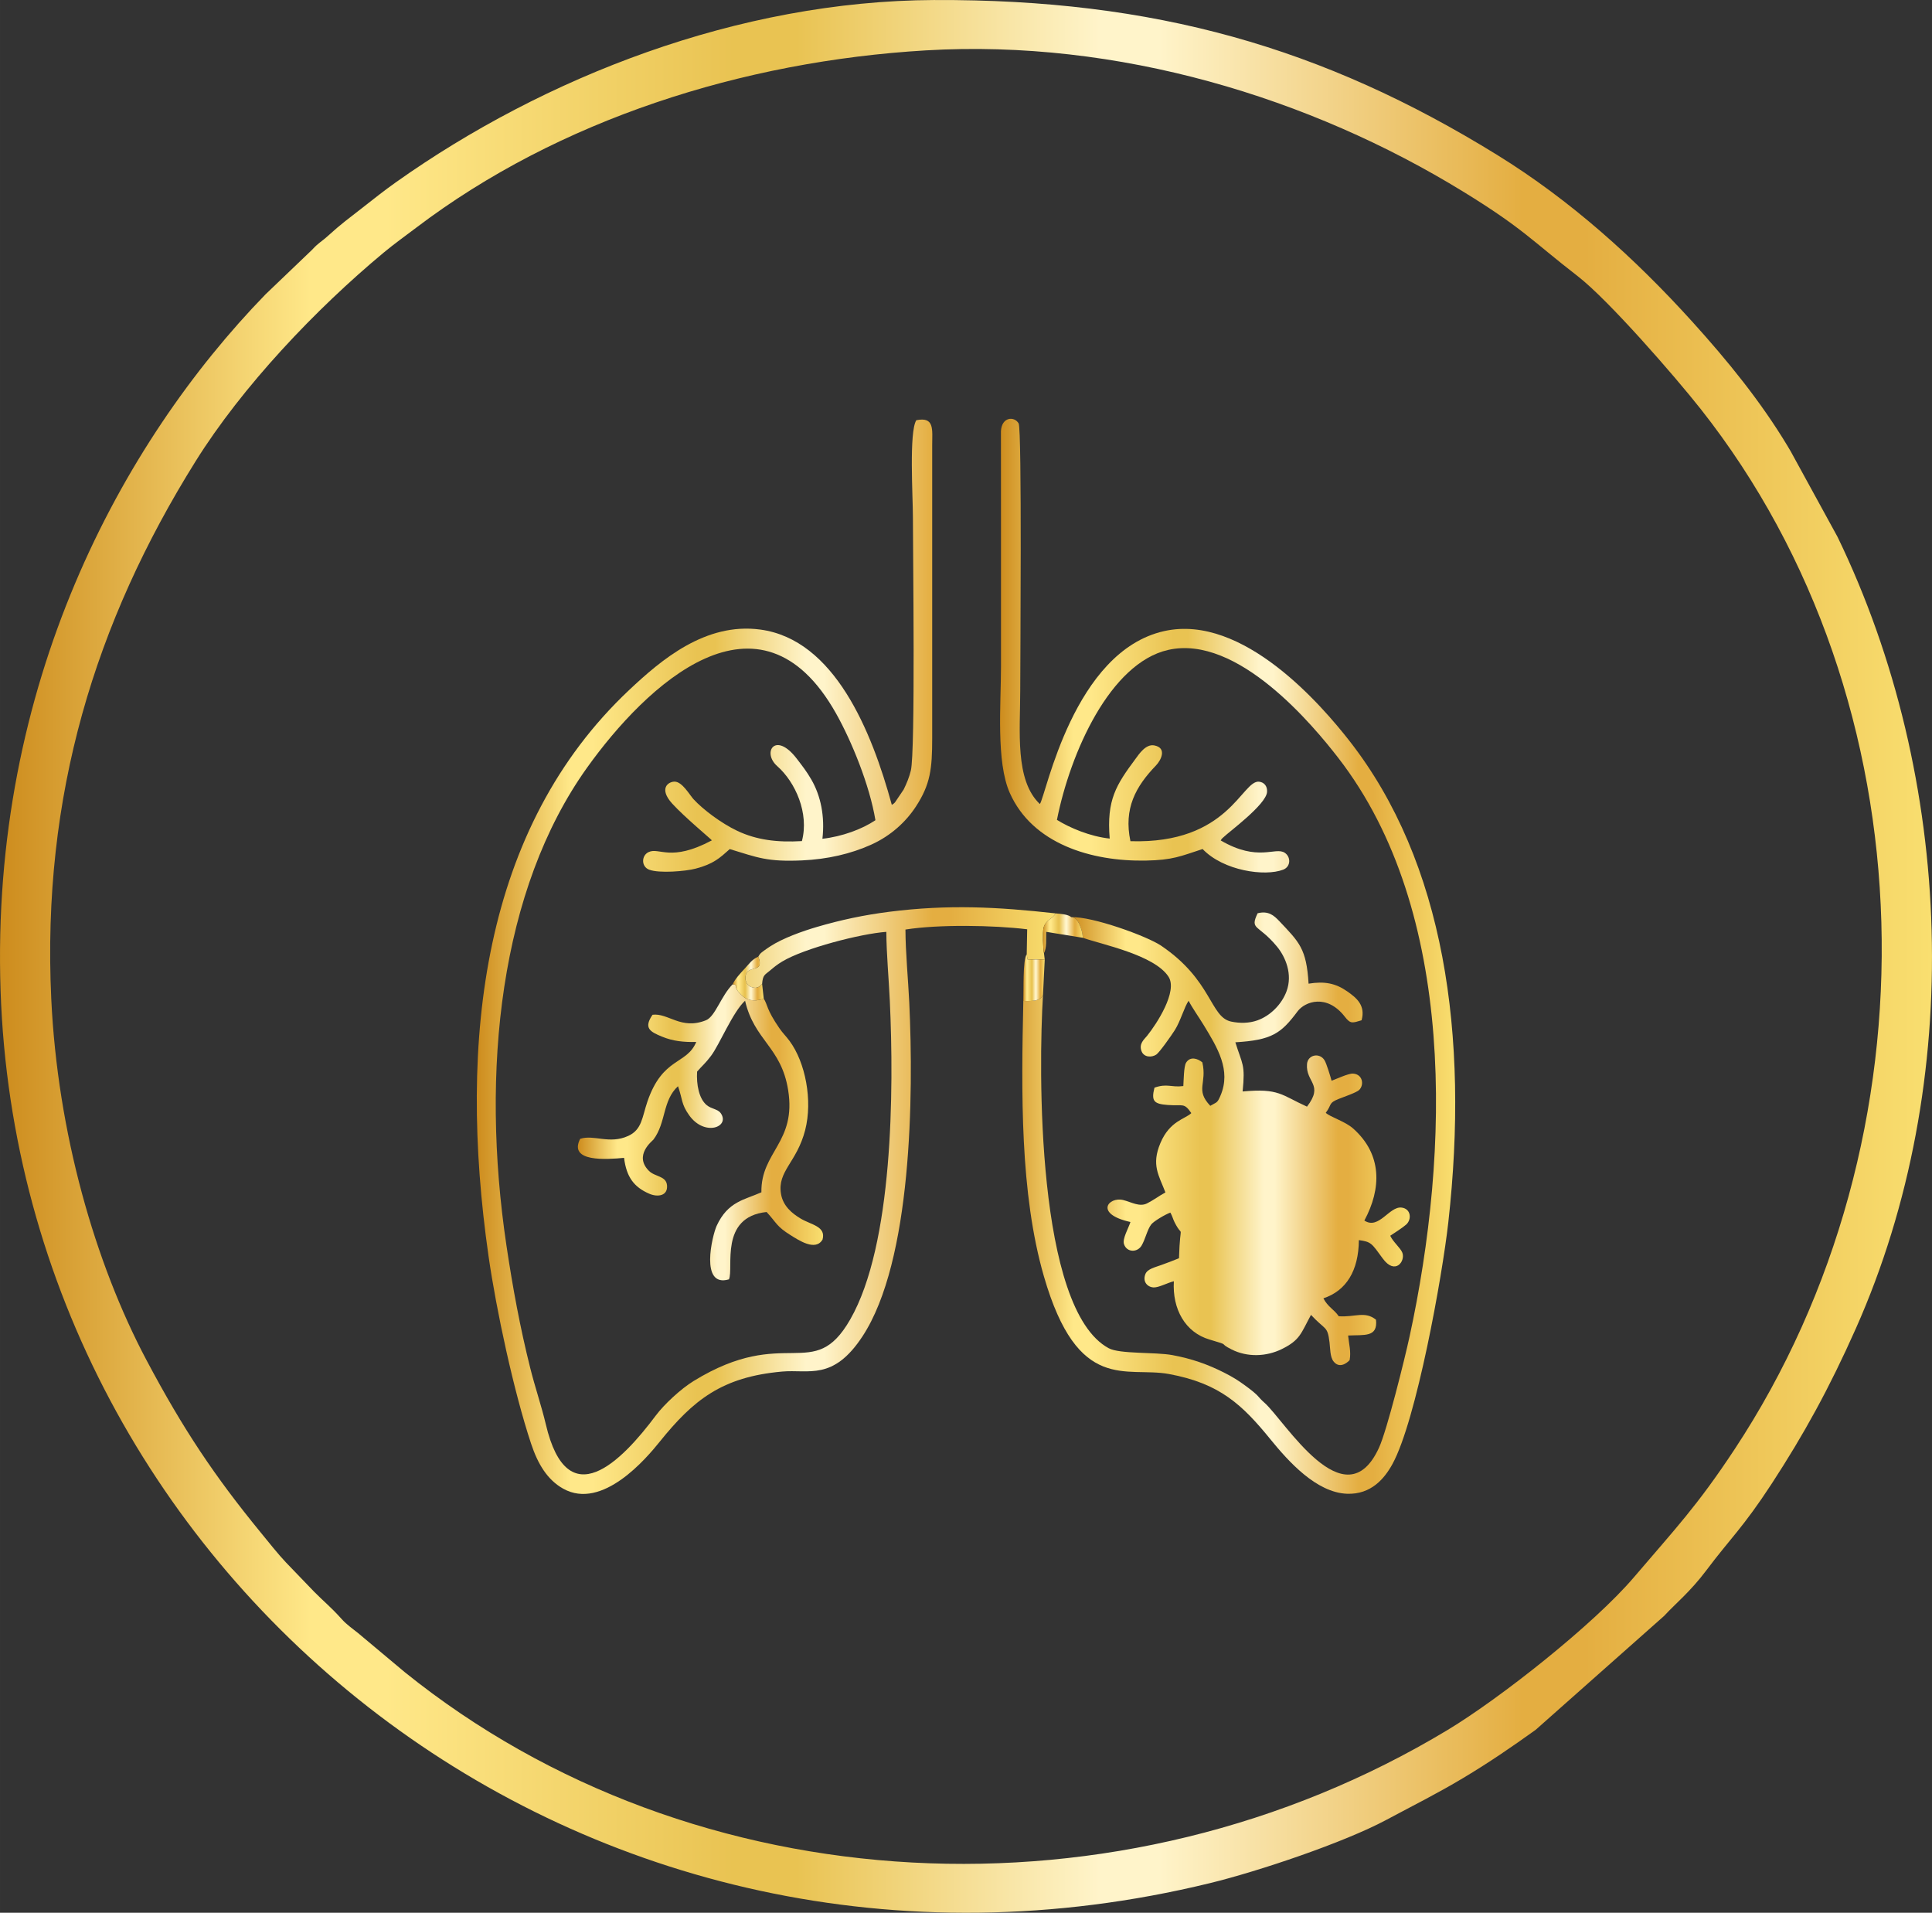 <svg xmlns:xlink="http://www.w3.org/1999/xlink" viewBox="0 0 7221.57 7148.43" style="shape-rendering:geometricPrecision; text-rendering:geometricPrecision; image-rendering:optimizeQuality; fill-rule:evenodd; clip-rule:evenodd" version="1.1" height="29.311mm" width="29.611mm" xml:space="preserve" xmlns="http://www.w3.org/2000/svg">
 <rect x="0" y="0" width="7221.57" height="7148.43" fill="#333333" stroke="none"/>
 <defs>
  <style type="text/css">
   
    .fil7 {fill:url(#id0);fill-rule:nonzero}
    .fil3 {fill:url(#id1);fill-rule:nonzero}
    .fil5 {fill:url(#id2);fill-rule:nonzero}
    .fil4 {fill:url(#id3);fill-rule:nonzero}
    .fil0 {fill:url(#id4);fill-rule:nonzero}
    .fil2 {fill:url(#id5);fill-rule:nonzero}
    .fil1 {fill:url(#id6);fill-rule:nonzero}
    .fil6 {fill:url(#id7);fill-rule:nonzero}
   
  </style>
  <linearGradient y2="3656.87" x2="2854.73" y1="3656.87" x1="2739.05" gradientUnits="userSpaceOnUse" id="id0">
   <stop style="stop-opacity:1; stop-color:#CD8C1D" offset="0"></stop>
   <stop style="stop-opacity:1; stop-color:#FFE889" offset="0.161"></stop>
   <stop style="stop-opacity:1; stop-color:#FFE889" offset="0.18"></stop>
   <stop style="stop-opacity:1; stop-color:#FFE889" offset="0.2"></stop>
   <stop style="stop-opacity:1; stop-color:#E9C352" offset="0.38"></stop>
   <stop style="stop-opacity:1; stop-color:#E9C352" offset="0.412"></stop>
   <stop style="stop-opacity:1; stop-color:#FFF4CA" offset="0.569"></stop>
   <stop style="stop-opacity:1; stop-color:#FFF4CA" offset="0.6"></stop>
   <stop style="stop-opacity:1; stop-color:#E4AE41" offset="0.788"></stop>
   <stop style="stop-opacity:1; stop-color:#E4AE41" offset="0.82"></stop>
   <stop style="stop-opacity:1; stop-color:#F9DF70" offset="1"></stop>
  </linearGradient>
  <linearGradient y2="3573.9" x2="5439.38" y1="3573.9" x1="3738.2" xlink:href="#id0" gradientUnits="userSpaceOnUse" id="id1">
  </linearGradient>
  <linearGradient y2="3653.7" x2="3905.06" y1="3653.7" x1="3825.07" xlink:href="#id0" gradientUnits="userSpaceOnUse" id="id2">
  </linearGradient>
  <linearGradient y2="4231.5" x2="3076.66" y1="4231.5" x1="2159.99" xlink:href="#id0" gradientUnits="userSpaceOnUse" id="id3">
  </linearGradient>
  <linearGradient y2="3574.22" x2="7221.53" y1="3574.22" x1="-0" xlink:href="#id0" gradientUnits="userSpaceOnUse" id="id4">
  </linearGradient>
  <linearGradient y2="3575.68" x2="3945.04" y1="3575.68" x1="1782.22" xlink:href="#id0" gradientUnits="userSpaceOnUse" id="id5">
  </linearGradient>
  <linearGradient y2="4255.91" x2="5269.49" y1="4255.91" x1="4004.62" xlink:href="#id0" gradientUnits="userSpaceOnUse" id="id6">
  </linearGradient>
  <linearGradient y2="3487.66" x2="4047.54" y1="3487.66" x1="3898.55" xlink:href="#id0" gradientUnits="userSpaceOnUse" id="id7">
  </linearGradient>
 </defs>
 <g id="Layer_x0020_1">
  <path d="M191.64 3733.71c-35.97,-760.22 164.18,-1409.52 539.63,-2010.1 174.54,-279.22 447.86,-567.58 702.74,-779.44 39.65,-32.97 79.82,-61.48 122.48,-93.82 531.14,-402.86 1219.42,-621.57 1903.99,-662.06 718.91,-42.53 1436.4,176.28 2009.76,528.49 223.86,137.52 257.1,183.88 426.72,315.09 115.23,89.11 362.43,373.13 459.98,496.68 863.5,1093.58 895.13,2723.69 126.72,3887.89 -140.4,212.76 -222.08,297.36 -376.72,478.73 -149.62,175.5 -499.22,451.54 -695.57,569.95 -1221.42,736.56 -2815.75,657.13 -3898.65,-215.95l-173.64 -145.4c-22,-17.95 -42.12,-30.95 -61.36,-52.31 -43.39,-48.17 -63.87,-62.65 -103.21,-102.45l-105.7 -109.82c-28.29,-29.63 -66.51,-77.85 -94.65,-112.23 -173.03,-211.39 -290.05,-386.45 -426.52,-643.65 -193.13,-364.06 -332.38,-850.87 -355.99,-1349.6zm3300.88 -3733.67c-733.69,3.05 -1459.45,289 -2012.17,680.79 -45.19,32.05 -79.99,59.87 -128.6,97.92 -46.61,36.46 -76.92,58.19 -124.77,101.8 -26.31,24 -35.24,25.34 -60.73,53.19l-173.52 166.06c-540.22,555.95 -1029.36,1459.96 -990.56,2603.19 74.72,2201.98 2185.72,3902.99 4519.13,3335.09 183.98,-44.78 502.02,-151.94 660.06,-236.44 107.62,-57.56 190.1,-98.33 286.44,-155.94 98.5,-58.87 182.18,-116.28 272.19,-180.81l480.54 -426.03c40.92,-44.75 97.36,-89.65 158.25,-170.93 87.6,-116.99 136.35,-158.47 243.44,-322.65 119.67,-183.52 214.91,-355.7 315.04,-581.02 409.89,-922.3 367.5,-2056.88 -68.73,-2957.76l-175.13 -319.82c-4.41,-7.19 -7.17,-12.24 -11.36,-19.24 -101.31,-168.4 -225.49,-320.55 -357.45,-466.3 -214.3,-236.68 -454.79,-453.13 -727.64,-621.7 -652.06,-402.81 -1282.85,-582.8 -2104.43,-579.38z" class="fil0"></path>
  <path d="M4004.62 3427.82c23.02,-1.49 40.78,41.95 42.92,76.94 69.77,24.85 267.39,63.7 320.21,145.43 35.39,54.75 -44.58,177.01 -80.43,221.37 -10.8,13.34 -30.8,28.78 -20.56,56.56 8.88,24.05 38.07,24.66 55.31,13.15 11.93,-7.97 57.43,-72.72 69.43,-91.75 21.05,-33.31 35.53,-86.63 51.41,-109.4 13.27,26.07 38,60.82 55.46,89.45 52.04,85.43 104.48,169.76 63.58,265.15 -12.46,29.05 -12.88,23.1 -38.07,38 -57.58,-60.65 -11.24,-82.82 -29.7,-162.42 -17.12,-14.17 -45.09,-23.88 -60.73,1.2 -8.71,13.97 -8.83,65.8 -10.32,87.38 -46.36,5.78 -60.31,-10.8 -107.89,6.05 -12.58,50.24 -2.32,60.85 50.17,64.7 57.56,4.24 60.14,-9.68 87.55,30.34 -21.95,22.02 -80.38,28.44 -115.5,111.92 -34.61,82.24 -5.78,120.35 18.75,184.49 -23.71,12.8 -45.22,29.39 -68.85,41.09 -28.34,14.07 -58.34,-4.98 -88.92,-12.58 -54.63,-13.61 -109.82,51.8 26.97,82.04 -6.95,22.75 -30.46,62.07 -24.31,82.02 9.93,32.14 50.02,33.07 66.09,5.98 13.75,-23.24 21.17,-59.56 35.9,-78.82 9.24,-12.1 53.31,-37.9 71.58,-44.36 7.73,13.32 9.44,23.85 15.95,36.63 34.7,67.85 20.75,-13.93 16.27,133.96 -22.78,9.49 -44.39,17.41 -66.63,25.49 -23.22,8.46 -51.24,14.54 -58.82,33.39 -11.58,28.78 7.51,49.02 30.44,50.21 19,0.98 52.9,-17.63 75.82,-23.05 -6.05,103.6 42.04,191.01 133.47,217.86 84.11,24.7 28.02,9.83 83.09,37.36 57.92,28.95 128.43,27.07 187.15,-1.85 68.73,-33.83 71.29,-58.63 108.92,-127.7 54.73,59.12 61.56,39.44 69.31,103.28 2.66,21.71 1.66,53.7 15.02,70.7 20.12,25.63 46.22,9.93 60.02,-4.8 6.1,-31.87 -2.76,-61.16 -5.58,-92.06 60.38,-3.22 111.43,7.85 104.19,-59.02 -41.68,-33.61 -78.6,-8.8 -139.23,-12.95 -17.46,-25.97 -39.87,-33.61 -57.41,-67.02 85.58,-28.29 131.6,-103.01 132.62,-217.56 46.26,6.37 47.61,11.58 89.09,68.51 46.7,64.07 85.5,10.02 73.41,-21.44 -6.95,-18 -34.63,-40.14 -45.26,-63.38 13.29,-8.85 47.21,-30.58 59.6,-41.78 21.56,-19.46 17.95,-59.07 -16.88,-63.46 -46.39,-5.88 -84.92,84.11 -139.45,48.46 64.14,-119.26 67.46,-247.15 -42.31,-344.33 -30.05,-26.61 -85.58,-42.7 -101.94,-58.29 24.34,-32.22 8.34,-35.95 49.04,-52.17 17.56,-7.02 66.21,-23.68 75.85,-33.29 19.58,-19.51 13.02,-58.99 -23.27,-61.19 -16.58,-1 -62.43,20.41 -79.82,26.75 -4.41,-16.17 -19.19,-65.02 -26.44,-76.6 -18.73,-30 -62.65,-20.34 -65.43,14.05 -5.56,69.24 64.16,75.75 -0.07,159.35 -96.06,-43.34 -103.99,-69.31 -240.61,-56.68 10.39,-103.19 -1.15,-99.6 -27.19,-183.81 136.01,-8.1 170.91,-32.9 232.37,-115.43 27.44,-36.85 109.62,-67.29 177.13,20.27 21.22,27.51 28.36,22.9 62.38,12.88 15.46,-55.99 -19.22,-83.85 -53.56,-107.92 -43.04,-30.17 -84.38,-38.75 -144.6,-28.88 -7.9,-131.79 -34.92,-154.81 -109.18,-233.54 -20.41,-21.63 -41.36,-39.75 -81.33,-29.56 -30.14,63.58 2.46,39.8 72.31,124.33 31.85,38.56 59.43,103.45 35.8,167.3 -18.07,48.85 -60.68,91.65 -109.28,108.75 -30.51,10.76 -65.07,11.34 -97.99,4.34 -78.89,-16.8 -70.43,-154.45 -261.54,-283.61 -53.17,-35.95 -258.44,-110.04 -335.48,-106.4z" class="fil1"></path>
  <path d="M3837.75 3566.36l3.24 19.56 64.07 0 -2.88 -24.1c-3.73,-14.46 -5.12,-79.31 -1.73,-93.31 7.78,-32.22 35.44,-33.46 44.58,-55.02 -218.08,-24.29 -400.13,-33.85 -620.77,-5.93 -94.89,12.02 -181.28,30.44 -270.71,56.65 -54.82,16.1 -127.38,42 -174.2,72.38 -7.15,4.63 -17.41,11.56 -23.95,16.49 -13.93,10.56 -13.78,10.1 -20.88,21.95 24.61,67.43 -42.48,25.68 -48.19,75.11 -2.02,17.75 7.39,33.27 21.41,38.53 22.8,8.58 33.05,-3.22 40.9,-11.39 2.78,-34.39 9.95,-33.48 29.48,-50.04 14.85,-12.58 26.51,-22.27 46.14,-34.05 82.28,-49.36 292.83,-103.67 388.74,-110.6 0.54,83.07 9.12,173.96 13.07,258.49 15.54,333.6 12.36,910.64 -148.13,1190.23 -137.62,239.71 -240.22,18.07 -585.19,229.86 -48.31,29.63 -110.79,88.09 -141.11,128.65 -128.77,172.28 -330.24,378.26 -411.33,33.7 -15.9,-67.51 -40.22,-138.3 -58.38,-210.91 -37.97,-151.45 -65.24,-299.56 -88.65,-455.96 -98.14,-656.01 -24.22,-1332.77 301.07,-1787.61 220.3,-308.02 644.45,-711.52 930.69,-202.69 58.09,103.28 125.6,268.05 147.18,399.03 -49.78,33.48 -124.23,61.09 -198.15,69.38 9.66,-83.04 -6,-160.11 -41.29,-221.2 -18.22,-31.53 -34.02,-51.21 -54.19,-77.65 -80.41,-105.33 -131.55,-23.92 -73.41,27.36 67.9,59.9 119.89,176.15 92.21,280.14 -91.92,5.39 -169.15,-3.9 -242.03,-38.51 -60.24,-28.63 -128.38,-80.21 -163.01,-118.01 -14.88,-16.27 -42.46,-66.04 -71.26,-65.68 -24.24,0.29 -59.17,26.34 -8.41,82.16 45.63,50.14 144.84,132.35 148.21,137.26 -154.89,82.48 -196.32,24.7 -236.66,43.92 -27.14,12.93 -27.83,54.31 2.19,65.7 37.61,14.29 135.55,6.15 173.93,-3.93 66.6,-17.46 90.04,-39.75 127.35,-73.04 104.77,31.85 140.08,48.02 269.71,42.31 95.67,-4.22 183.15,-24.56 259.29,-58.99 73.75,-33.36 129.89,-85.58 167.15,-142.86 53.68,-82.48 60.56,-140.28 60.56,-254.17l0 -1096.04c0.1,-58.14 9.36,-107.11 -59.36,-93.04 -27.66,43.51 -12.71,285.7 -12.71,362.75 0,127.77 9.63,875.77 -7.78,946.69 -6.19,25.31 -15.54,47.78 -26.8,70.7l-32.68 48.39c-7.76,7.02 -2.07,2.71 -11.61,8.95 -75.31,-275.97 -214.32,-617.79 -491.64,-655.11 -204.93,-27.58 -370.31,113.11 -490.05,225.81 -546.68,514.49 -642.18,1304.14 -525.71,2115.85 29.02,202.22 94.23,505.78 159.13,701.18 25.44,76.58 61.14,134.89 119.6,167.72 147.16,82.6 312.85,-115.45 360.26,-174.32 127.09,-157.89 233.61,-242.93 457.96,-263.19 100.28,-9.05 190.76,35.83 300.73,-131.45 185.13,-281.63 191.37,-900.77 174.96,-1247.66 -4.1,-86.41 -14.02,-187.69 -14.29,-272.85 124.4,-19.63 329.65,-16.39 455.03,-0.93l-1.73 93.33z" class="fil2"></path>
  <path d="M3898.6 3717.91c-11.85,26.46 -44.26,22.95 -73.53,22.95 -7.46,339.89 -13,718.42 76.9,1029.24 127.13,439.71 308.02,335.82 466.88,364.89 191.08,34.95 275.41,115.72 380.72,245.07 66.6,81.82 170.74,197.96 285.22,202.47 90.06,3.54 140.28,-56.82 169.91,-110.89 89.65,-163.57 186.37,-701.81 208.93,-903.69 78.11,-699.15 -14.56,-1345.6 -370.16,-1799.88 -101.01,-129.04 -396.28,-474.98 -691.2,-409.69 -340.31,75.31 -441.98,612.77 -465.37,646.55 -94.23,-89.09 -73.41,-274.19 -73.41,-423.2 0,-99.82 6.88,-977.49 -6,-999.49 -15.95,-27.24 -63.21,-25.02 -66.09,29.27l0.2 379.16c0,166.42 0,332.85 0,499.24 0,141.11 -19.12,356.92 33,473.81 84.6,189.79 304.19,256.22 508.27,252.49 101.33,-1.85 129.67,-16.27 212.32,-43.14 78.16,81.63 232.73,103.36 301.12,77.14 29.12,-11.15 29.24,-48.04 5.73,-63.31 -35.7,-23.19 -99.48,35.68 -239.22,-46.02 6.93,-10.07 1.1,-2.9 9.27,-11 20.29,-20.1 160.37,-122.43 164.01,-170.06 1.66,-21.44 -10.68,-36.29 -29.68,-38.39 -64.68,-7.17 -112.67,233.73 -481,222.3 -25.75,-121.89 19.49,-204.22 95.45,-282.92 19.02,-19.71 42.29,-65.73 -6.37,-75.04 -31.8,-6.07 -57.07,32.63 -70.12,50.26 -72.07,97.28 -108.55,152.86 -96.43,297.92 -72.85,-7.76 -148.38,-39.56 -197.25,-69.85 49.92,-251.9 198.62,-585.31 415.06,-635.04 260.66,-59.87 544.8,284.85 636.4,403.11 443.76,572.85 416.91,1472.27 266.32,2164.28 -17.93,82.36 -83.87,348.36 -113.89,413.91 -127.3,277.97 -352.55,-101.45 -428.01,-167.84 -28.29,-24.9 -15.88,-22.9 -69.48,-62.41 -28.44,-20.97 -49.19,-33.95 -81.8,-50.43 -59.26,-30.02 -120.01,-51.82 -192.71,-65.29 -64.9,-12.02 -196.81,-3.44 -238.27,-25.73 -271.93,-146.28 -262.49,-1049.34 -245.71,-1320.75z" class="fil3"></path>
  <path d="M2854.73 3732.06c-22.17,9.32 -55.78,10.41 -76.24,-7.29 -49.51,-42.78 -10.44,-39.7 -39.44,-46.65 -43.29,42.68 -65.46,120.74 -99.99,134.72 -93.06,37.63 -141.11,-27.92 -199.98,-20.44 -34.17,49.95 -9.24,63.34 35.12,81.65 41.83,17.27 80.72,21 128.28,20.02 -35.46,85.67 -125.13,55.6 -182.32,222.2 -20.29,59.12 -20.05,105.21 -71.9,128.94 -70.46,32.27 -127.77,-5.9 -179.69,10.83 -45.02,88.21 98.77,77.21 164.06,71.14 9.02,72.04 37.26,109.23 93.99,133.99 30.97,13.51 70.12,8.95 66.6,-31.27 -3.1,-35.7 -44.73,-31.27 -67.53,-54.07 -58.12,-58.12 12.93,-111.79 16.73,-116.82 48.04,-63.82 33.29,-145.91 91.87,-199.57 17.56,50.02 11.51,66.19 41.73,108.6 57.73,81.07 154.59,43.61 117.74,-8.24 -10.34,-14.56 -34.83,-15.63 -51.58,-29.14 -29.75,-24.02 -39.46,-77.8 -36.53,-125.79 19.05,-22.12 30.48,-30.22 51.92,-58.7 32.09,-42.65 81.46,-164.01 127.43,-206.25 34.51,149.23 135.01,172.28 160.96,333.8 31.44,195.74 -102.53,230.42 -99.92,382.23 -62.29,27.95 -125.38,33.75 -167.35,125.45 -16.32,35.61 -63.73,232.34 46.04,199.86 18.95,-41.92 -37.26,-232.86 140.72,-251.71 38.53,41.8 36.66,53.56 89.16,86.28 30.17,18.8 93.8,61.99 120.01,16.58 13.27,-49.39 -41.63,-54.41 -81.53,-78.07 -32.92,-19.53 -66.26,-47.31 -73.8,-92.28 -14.32,-85.63 58.95,-117.01 90.28,-238.51 28.56,-110.77 0.98,-253.24 -58.34,-333.21 -14.49,-19.53 -24.7,-28.24 -38.22,-47.87 -49.26,-71.55 -43.04,-86.85 -58.31,-110.4z" class="fil4"></path>
  <path d="M3825.07 3740.86c29.27,0 61.68,3.51 73.53,-22.95l6.46 -131.99 -64.07 0 -3.24 -19.56c-15.36,19.1 -11.17,141.16 -12.68,174.5z" class="fil5"></path>
  <path d="M3902.19 3561.83c10.85,-16.95 7.51,-54.34 8.37,-79.26l136.99 22.19c-2.15,-35 -19.9,-78.43 -42.92,-76.94 -11.97,-10.85 -40.04,-12.46 -59.58,-14.32 -9.15,21.56 -36.8,22.8 -44.58,55.02 -3.39,14 -2,78.85 1.73,93.31z" class="fil6"></path>
  <path d="M2739.05 3678.11c29,6.95 -10.07,3.88 39.44,46.65 20.46,17.71 54.07,16.61 76.24,7.29l-6.07 -54.75c-7.85,8.17 -18.1,19.97 -40.9,11.39 -14.02,-5.27 -23.44,-20.78 -21.41,-38.53 5.71,-49.43 72.8,-7.68 48.19,-75.11 -25.17,11.51 -34.22,27.22 -53.26,47.51 -14.02,14.95 -35.26,38.09 -42.22,55.56z" class="fil7"></path>
 </g>
</svg>
